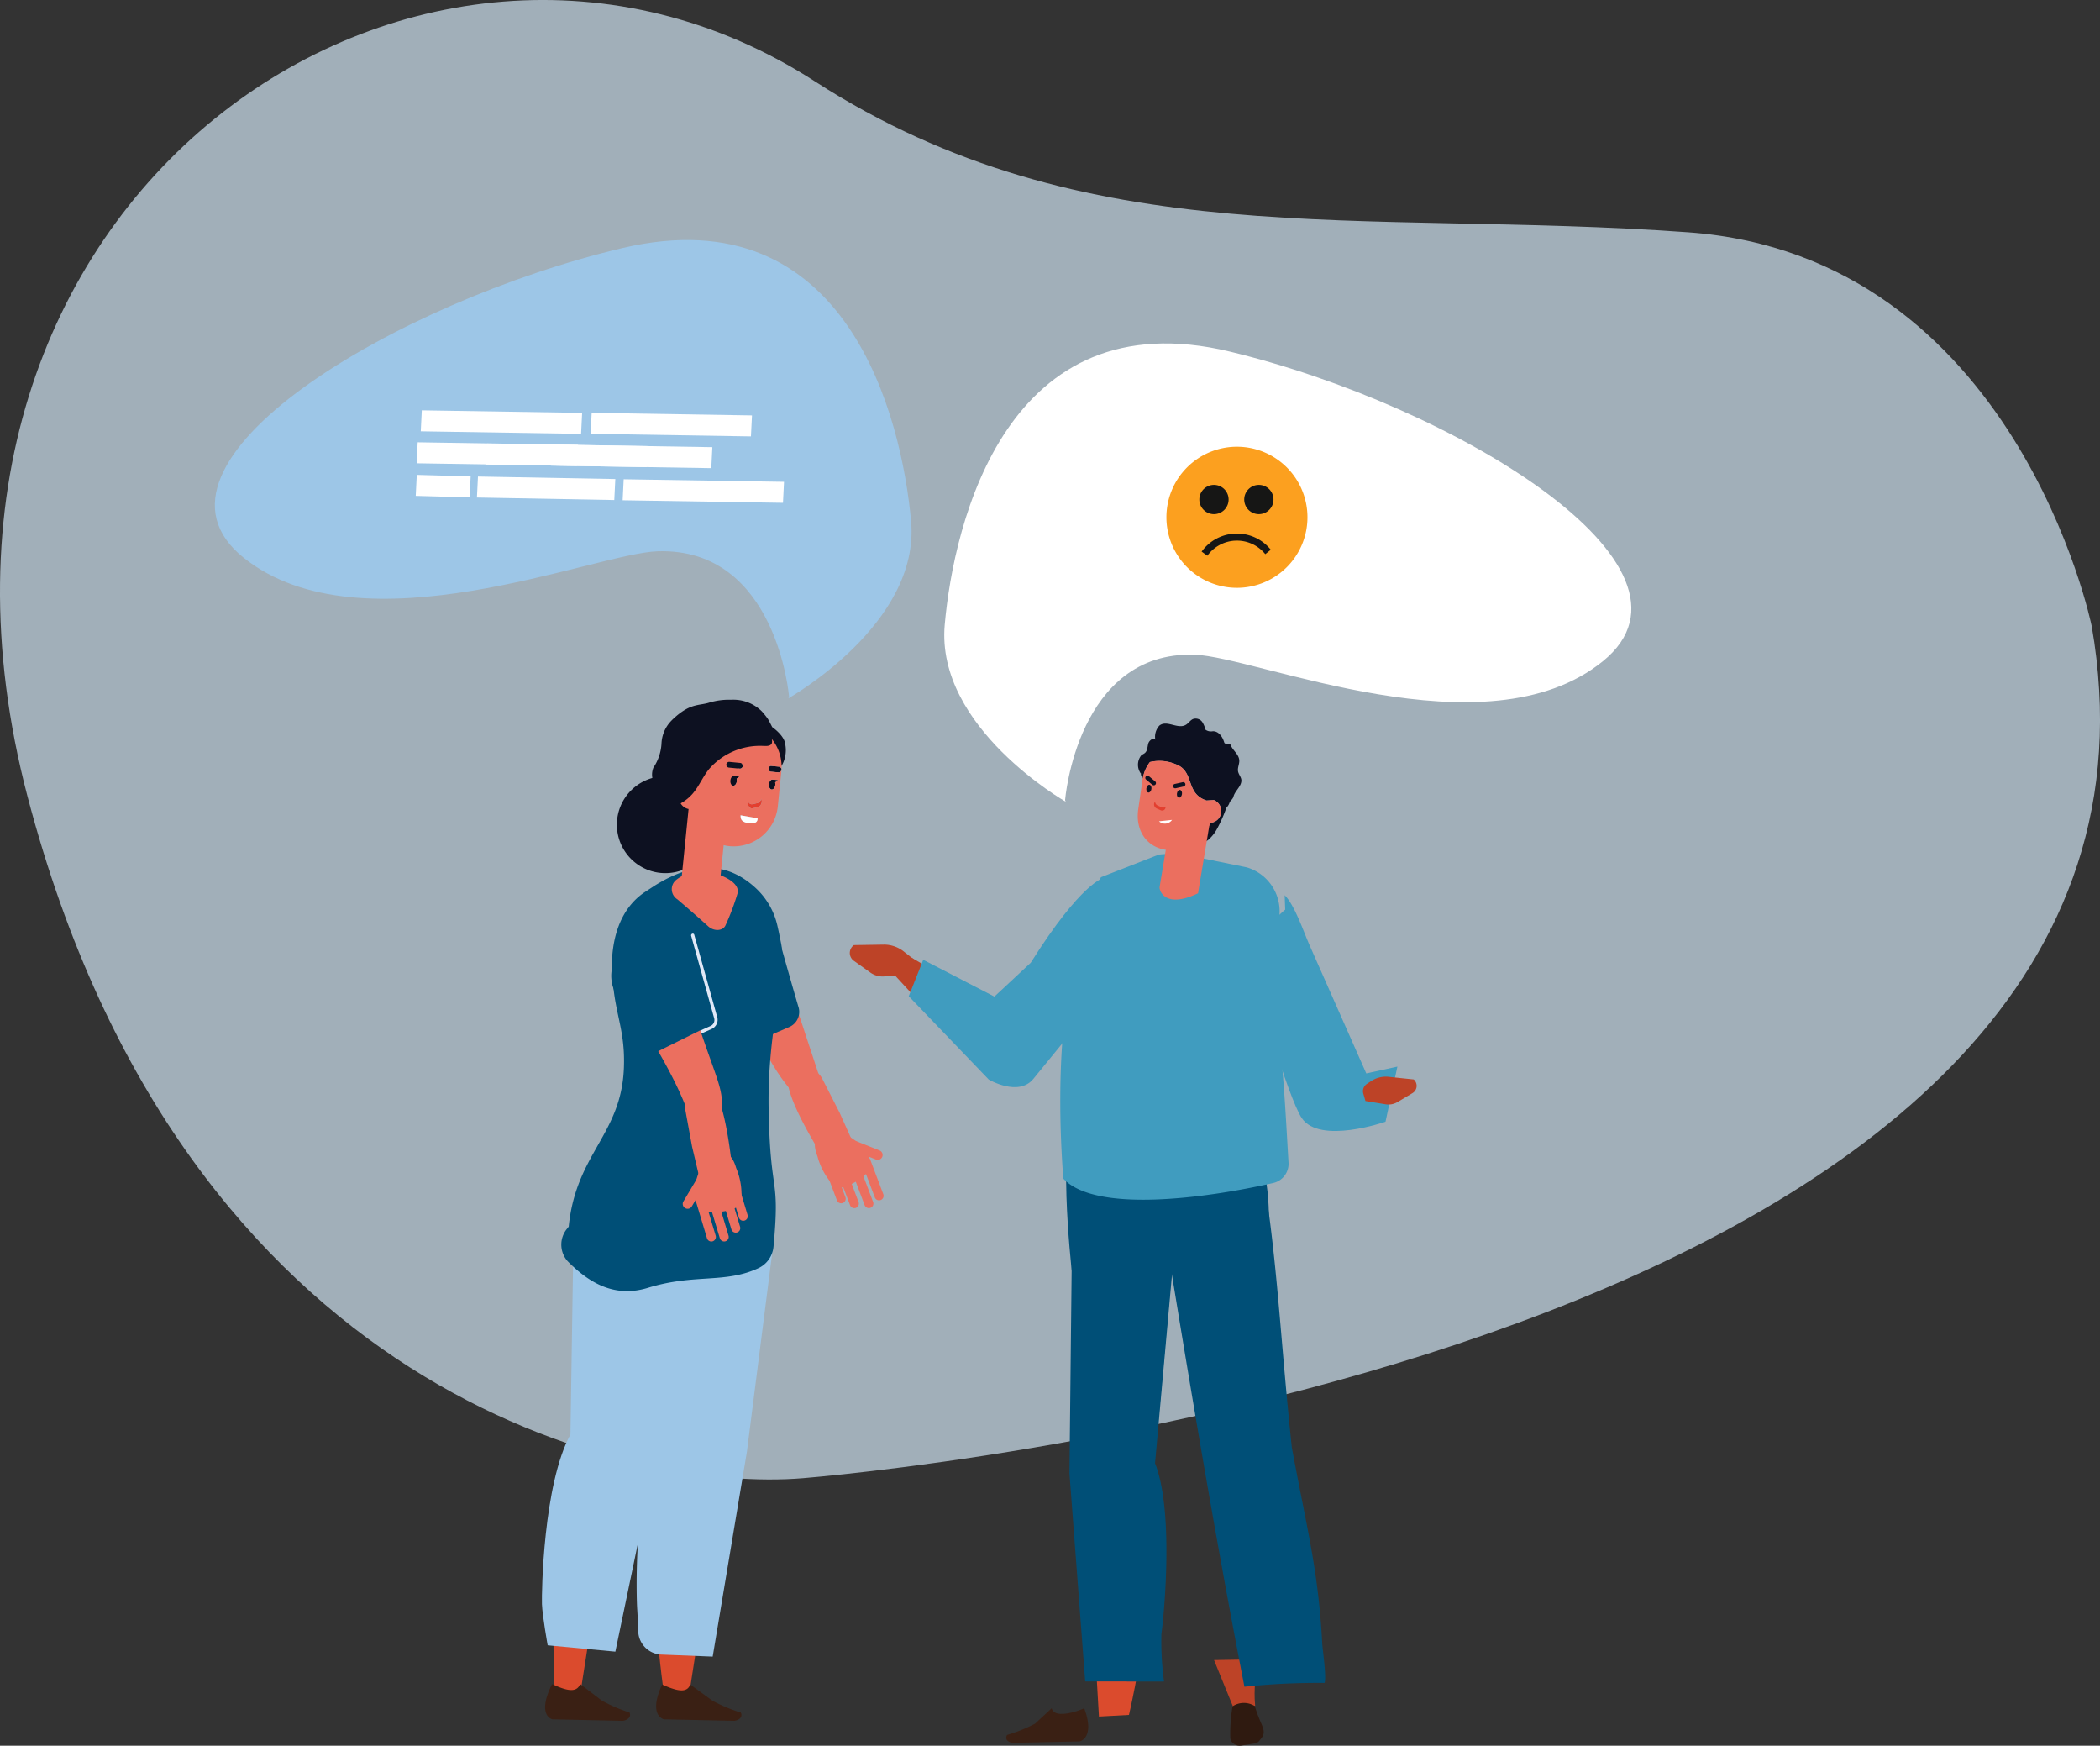 <svg data-name="Group 267" width="297.45" height="247.199" xmlns="http://www.w3.org/2000/svg"><rect width="100%" height="100%" fill="#333333" stroke="none"/><defs><clipPath id="a"><path data-name="Rectangle 188" fill="none" d="M0 0h1536.011v272.981H0Z"/></clipPath><clipPath id="b"><path data-name="Rectangle 173" fill="none" d="M0 0h297.45v209.501H0Z"/></clipPath></defs><g data-name="Group 266" clip-path="url(#a)" transform="translate(-306.936 -25.781)"><g data-name="Group 260"><g data-name="Group 259" clip-path="url(#a)"><g data-name="Group 252" opacity=".67"><g data-name="Group 251"><g data-name="Group 250" clip-path="url(#b)" transform="translate(306.936 25.781)"><path data-name="Path 1569" d="M296.26 88.603s-10.672-52.34-57.155-55.711c-46.483-3.371-85.117 3.483-123.731-21.4C59.59-24.461-18.37 27.965 3.897 112.779c22.267 84.814 85.5 98.6 109.9 96.533 20.464-1.734 199.894-20.92 182.467-120.714" fill="#d7ebfa" fill-rule="evenodd"/></g></g></g><path data-name="Path 1570" d="M422.831 177.726c-2-6.055-6.645-20.145-7.309-22.44l-6.276 5.059c3.527 9.969 7.249 17.824 10.875 20.93.109.093.165-.407.953-.524a2.125 2.125 0 0 0 1.512-1.009 2.386 2.386 0 0 0 .244-2.015" fill="#eb6f5f"/><path data-name="Path 1571" d="m425.827 183.274-2.452-4.8a2.919 2.919 0 0 0-2.014-1.468 2.617 2.617 0 0 0-2.2.529 2.732 2.732 0 0 0-.4.4l-.159.221c-.5 1.54 1.3 5.42 3.77 9.643l6.74 2.75c-1.43-3.152-2.789-6.172-3.281-7.275" fill="#eb6f5f"/><path data-name="Path 1572" d="M431.905 189.588a.694.694 0 0 1-.9.385l-3.186-1.272a.691.691 0 1 1 .512-1.284l3.188 1.272a.7.7 0 0 1 .385.9" fill="#eb6f5f"/><path data-name="Path 1573" d="M424.456 192.999a3.09 3.09 0 0 0 1.371.9 1.8 1.8 0 0 0 1.02-.148 8.357 8.357 0 0 0 2.26-1.3 2.429 2.429 0 0 0 1.037-2.385 4.126 4.126 0 0 0-1.715-2.536c-1.539-1.084-2.1-1.457-3.646-1.5-1.936-.056-3.047.976-2.066 3.463a9.6 9.6 0 0 0 1.741 3.514" fill="#eb6f5f"/><path data-name="Path 1574" d="m428.998 190.448 1.844 4.874a.642.642 0 1 0 1.2-.455l-1.842-4.874a.642.642 0 0 0-1.2.455" fill="#eb6f5f"/><path data-name="Path 1575" d="m427.556 191.547 1.844 4.874a.642.642 0 1 0 1.2-.455l-1.842-4.874a.642.642 0 1 0-1.2.455" fill="#eb6f5f"/><path data-name="Path 1576" d="m425.493 191.554 1.844 4.874a.642.642 0 1 0 1.2-.455l-1.842-4.874a.642.642 0 1 0-1.2.455" fill="#eb6f5f"/><path data-name="Path 1577" d="m423.631 190.863 1.844 4.874a.642.642 0 1 0 1.2-.455l-1.843-4.877a.642.642 0 1 0-1.2.455" fill="#eb6f5f"/><path data-name="Path 1578" d="M400.944 265.298s-3.765-25.172 1.1-35.13l-2.653-34.146 15.915 1.1-10.731 68.374z" fill="#db4b2d" fill-rule="evenodd"/><path data-name="Path 1579" d="M385.515 265.295s-1.4-25.017 3.463-34.978l2.027-33.531 8.868.329-10.726 68.38z" fill="#db4b2d" fill-rule="evenodd"/><path data-name="Path 1580" d="m404.694 264.308 3.159 2.3a21.69 21.69 0 0 0 4.011 1.673c.338.707-.322 1.079-.882 1.172l-10-.21s-2.309-.478-.261-4.93c1.819.8 3.5 1.379 3.973-.005" fill="#3a2014" fill-rule="evenodd"/><path data-name="Path 1581" d="m416.409 202.455-3.682 28.918-4.844 28.989-7.268-.287a3.417 3.417 0 0 1-3.281-3.307 81.683 81.683 0 0 0-.137-3.047c-.129-1.6-.553-16.769 3-23.748l-.282-28.422z" fill="#9dc6e7" fill-rule="evenodd"/><path data-name="Path 1582" d="m389.106 264.247 3.059 2.328a20.482 20.482 0 0 0 3.938 1.695c.307.714-.37 1.091-.935 1.184l-9.989-.212s-2.289-.485-.046-4.99c1.785.813 3.439 1.4 3.973-.005" fill="#3a2014" fill-rule="evenodd"/><path data-name="Path 1583" d="m405.148 201.058-4.942 29.264-6.108 29.338-9.589-.9s-.75-4.2-.809-5.823c-.059-1.623.18-16.971 4.034-24.033l.487-31.53z" fill="#9dc6e7" fill-rule="evenodd"/><path data-name="Path 1584" d="M408.039 142.558a6.863 6.863 0 1 1-6.863-6.863 6.863 6.863 0 0 1 6.863 6.863" fill="#0d1121"/><path data-name="Path 1585" d="M420.061 168.468c-1.176-3.961-3.413-11.984-3.413-11.984l-6.159 1.532a5.276 5.276 0 0 0-3.814 6.462l2.465 8.4a2.019 2.019 0 0 0 2.8 1.249l6.781-2.916a2.327 2.327 0 0 0 1.34-2.747" fill="#004f77"/><path data-name="Path 1586" d="M415.806 182.809c-.17-10.178 1.961-16.667 1.9-21.96a3.606 3.606 0 0 0-.008-.623 7.928 7.928 0 0 0-.126-.855.261.261 0 0 0-.005-.036c-.156-.757-.322-1.641-.529-2.521a10.359 10.359 0 0 0-2.932-5.161c-5.186-4.917-10.625-2.835-14.431-.468l-1.311.857c-6.182 4.038-4.577 13.277-4.577 13.277.446 4.5 1.712 6.666 1.52 11.681-.363 9.468-6.776 12.091-7.818 22.479 0 0-.1.117-.246.307a3.527 3.527 0 0 0 .1 4.593c3.335 3.378 6.93 5.13 11.387 3.758 6.591-2.029 10.916-.56 15.674-2.8a3.728 3.728 0 0 0 2.092-3c.965-10.3-.475-6.946-.685-19.524" fill="#004f77"/><path data-name="Path 1587" d="M406.837 149.17a5.657 5.657 0 0 0-4.207 1.277 1.7 1.7 0 0 0 .254 2.683q2.214 1.886 4.372 3.826c.835.752 2.117.66 2.46-.18a34.12 34.12 0 0 0 1.663-4.411c.556-1.73-2.708-2.983-4.542-3.189" fill="#eb6f5f"/><path data-name="Path 1588" d="M408.173 171.178a1.4 1.4 0 0 0 .363-1.339l-3.266-11.7a.211.211 0 0 0-.278-.141.248.248 0 0 0-.158.294l3.266 11.7a.926.926 0 0 1-.521 1.072l-2.094.931a.251.251 0 0 0-.132.305.214.214 0 0 0 .292.117l2.094-.933a1.436 1.436 0 0 0 .434-.305" fill="#e0e8f7"/><path data-name="Path 1589" d="M405.607 141.606c-1.128-1-3.469-2.092-4.331-2.933a9.572 9.572 0 0 1-1.579-1.863 3.49 3.49 0 0 1-.334-.76 2.539 2.539 0 0 1 .115-1.534 1.332 1.332 0 0 0-.18.238 6.821 6.821 0 0 0 1.332-3.622 4.923 4.923 0 0 1 1.121-2.988 7.583 7.583 0 0 1 .6-.623c2.355-2.172 3.534-1.793 5-2.234a9.721 9.721 0 0 1 3.174-.416 5.7 5.7 0 0 1 4.324 1.646 10.772 10.772 0 0 1 .852 1.067c.224.375.414.77.616 1.159.377.258 1.749 1.327 1.846 2.436a4.415 4.415 0 0 1-.517 3.044c-1.069-.254-1.953-1.792-2.9-1.671a2.978 2.978 0 0 0-.867.275c-1.364.714-2.491 1.293-3.047 2.857-.456 1.283-.105 2.918-1.138 3.848-.923.831-2.519.648-3.512 1.406a2.413 2.413 0 0 0-.579.668" fill="#0d1121"/><path data-name="Path 1590" d="M404.126 143.508a7.237 7.237 0 0 1-1.138-2.6 28.35 28.35 0 0 1-.514-2.631l-1.222-3.905c.387-.4.789-.782 1.179-1.176a9.113 9.113 0 0 1 .378-1.461l.482.529a7.615 7.615 0 0 0 .657-.9c.845-1.391 1.228-3.212 2.616-4.036a4.379 4.379 0 0 1 2.9-.353 22.831 22.831 0 0 1 3.468.911l2.489.8a.639.639 0 0 1 .266.134.658.658 0 0 1 .139.3c.073.278.307.828.417 1.289a1.136 1.136 0 0 1 .029.594c-.17.465-.772.422-1.171.411a9.567 9.567 0 0 0-7.758 3.3c-.848 1.059-1.374 2.358-2.248 3.4a6.28 6.28 0 0 1-1.747 1.43 1.657 1.657 0 0 0 1.118.8l-.321 3.178c-.02.019-.017-.005-.022-.012" fill="#0d1121"/><path data-name="Path 1591" d="M410.185 134.478a.407.407 0 0 1 .078-.811l1.518.148a.407.407 0 0 1-.078.811z" fill="#0d1121"/><path data-name="Path 1592" d="m416.158 134.237 1.179.114a.422.422 0 0 1-.078.813l-1.179-.115a.373.373 0 0 1-.275-.436c.022-.222.18-.392.353-.375" fill="#0d1121"/><path data-name="Path 1593" d="M413.541 140.238c-.4.09-.731-.35-.6-.806l.022-.076a.492.492 0 0 0 .546.307l.7-.156a.789.789 0 0 0 .558-.628l.036.141a.856.856 0 0 1-.56 1.062z" fill="#e33f2f"/><path data-name="Path 1594" d="m410.917 135.641.77.075-.412.341a1.048 1.048 0 0 1 .029.331c-.039.387-.273.682-.523.657-.25-.025-.424-.358-.387-.745.037-.387.27-.682.523-.658" fill="#0d1121"/><path data-name="Path 1595" d="m416.37 136.17.772.075-.412.341a1.048 1.048 0 0 1 .027.331c-.037.387-.271.682-.521.657-.25-.025-.424-.358-.387-.745.037-.387.27-.682.521-.658" fill="#0d1121"/><path data-name="Path 1596" d="m404.468 140.341-.321 3.176-.9 8.886a1.081 1.081 0 0 0 .787 1.271l3.622.368c.5.051.959-.438 1.025-1.084l.757-7.5a6.112 6.112 0 0 0 .794.139 6.29 6.29 0 0 0 6.873-5.619l.509-5.035a6.229 6.229 0 0 0-1.372-4.537 1.131 1.131 0 0 1 .029.592c-.17.465-.77.424-1.171.411a9.563 9.563 0 0 0-7.757 3.307c-.85 1.059-1.376 2.358-2.25 3.395a6.261 6.261 0 0 1-1.745 1.43 1.662 1.662 0 0 0 1.12.8m11.38-3.515c.036-.387.27-.682.521-.658l.772.075-.412.343a.988.988 0 0 1 .025.329c-.037.387-.27.682-.521.658-.251-.024-.422-.36-.385-.746m-.044-2.214c.022-.224.18-.392.351-.377l1.181.115a.371.371 0 0 1 .273.436c-.02.222-.18.392-.351.375l-1.179-.114a.372.372 0 0 1-.275-.436m-1.566 5.468-.7.156c-.4.09-.731-.35-.6-.806l.022-.075a.491.491 0 0 0 .546.305l.7-.156a.783.783 0 0 0 .556-.628l.036.141a.855.855 0 0 1-.56 1.062m-2.41 1.152 2.416.429c.049 1.026-1.481.653-1.481.653-.916-.217-.921-.648-.935-1.082m-.126-6.606-1.518-.148a.407.407 0 0 1 .078-.811l1.518.148a.407.407 0 0 1-.078.811m-1.308 1.674c.037-.387.27-.682.521-.658l.772.075-.412.343a.988.988 0 0 1 .027.329c-.037.387-.271.682-.521.658-.25-.024-.424-.358-.387-.746" fill="#eb6f5f"/><path data-name="Path 1597" d="M412.764 142.313c-.916-.217-.923-.648-.936-1.082l2.416.429c.051 1.026-1.479.653-1.479.653" fill="#fff"/><path data-name="Path 1598" d="M404.528 183.714c-2.1-6.019-6.158-11.738-7.029-13.963l8.059.2c3.268 10.057 4.267 10.262 3.279 14.935-.027.141-.378-.222-1.076.165a2.131 2.131 0 0 1-1.814.12 2.392 2.392 0 0 1-1.42-1.452" fill="#eb6f5f"/><path data-name="Path 1599" d="m404.962 188.143-.974-5.3a2.916 2.916 0 0 1 .706-2.39 2.61 2.61 0 0 1 2.068-.92 2.725 2.725 0 0 1 .56.068l.261.078c1.334.918 2.265 5.095 2.877 9.947l-3.675 6.282c-.782-3.371-1.544-6.594-1.824-7.768" fill="#eb6f5f"/><path data-name="Path 1600" d="M403.981 196.852a.691.691 0 0 0 .947-.241l1.754-2.95a.691.691 0 1 0-1.188-.707l-1.756 2.952a.692.692 0 0 0 .243.947" fill="#eb6f5f"/><path data-name="Path 1601" d="M411.969 195.025a3.09 3.09 0 0 1-.541 1.546 1.782 1.782 0 0 1-.9.5 8.3 8.3 0 0 1-2.587.343 2.435 2.435 0 0 1-2.275-1.261 4.138 4.138 0 0 1-.182-3.057c.562-1.8.779-2.433 1.978-3.41 1.5-1.225 3.011-1.082 3.746 1.488a9.592 9.592 0 0 1 .758 3.848" fill="#eb6f5f"/><path data-name="Path 1602" d="m406.806 195.766 1.5 4.99a.641.641 0 0 1-1.228.37l-1.5-4.99a.642.642 0 0 1 1.23-.37" fill="#eb6f5f"/><path data-name="Path 1603" d="m408.625 195.761 1.5 4.99a.641.641 0 1 1-1.228.37l-1.5-4.99a.642.642 0 0 1 1.23-.37" fill="#eb6f5f"/><path data-name="Path 1604" d="m410.263 194.51 1.5 4.99a.641.641 0 0 1-1.228.37l-1.5-4.99a.642.642 0 0 1 1.23-.37" fill="#eb6f5f"/><path data-name="Path 1605" d="m411.322 192.829 1.5 4.99a.641.641 0 0 1-1.228.37l-1.5-4.99a.643.643 0 0 1 1.232-.37" fill="#eb6f5f"/><path data-name="Path 1606" d="m393.773 165.583 2.92 8.257a2.021 2.021 0 0 0 2.86 1.1l6.611-3.283a2.329 2.329 0 0 0 1.189-2.816c-1.391-3.89-4.063-11.781-4.063-11.781l-6.062 1.866a5.276 5.276 0 0 0-3.456 6.661" fill="#004f77"/><path data-name="Path 1607" d="M466.845 268.619s5.649-23.955 1.841-33.434l-.046-18.545-9.862-12.907 3.815 65.117z" fill="#db4b2d" fill-rule="evenodd"/><path data-name="Path 1608" d="m455.895 267.679-2.363 2.19a22.545 22.545 0 0 1-3.953 1.591c-.38.674.219 1.026.743 1.115l9.535-.2s2.236-.456.653-4.693c-1.8.765-4.275 1.313-4.613-.005" fill="#3a2014" fill-rule="evenodd"/><path data-name="Path 1609" d="m458.744 204.125-.327 30.282 2.229 29.467h11.084a43.147 43.147 0 0 1-.366-6.749c.253-1.625 1.9-17.045-.9-24.14l2.6-28.89z" fill="#004f77" fill-rule="evenodd"/><path data-name="Path 1610" d="m470.538 232.984 2.6-28.89-5.285.307-1.905 21.158a48.917 48.917 0 0 0 .426 11.8c1.176 7.7.017 18.428-.192 19.77a43.312 43.312 0 0 0 .368 6.749h5.258a43.312 43.312 0 0 1-.368-6.749c.254-1.625 1.9-17.045-.9-24.14" fill="#004f77" fill-rule="evenodd"/><path data-name="Path 1611" d="m480.317 180.911-20.6 2.665c-3.3 1.478-.977 22.126-.977 22.126l13.628.029c6.311-.439 14.034 4.5 14.287-6.781.29-12.894-6.338-18.036-6.338-18.036" fill="#004f77" fill-rule="evenodd"/><path data-name="Path 1612" d="M484.925 260.745c-.019.024-.036.047-.253.3.251 2.618-.205 3.653.046 6.27-1.118.166-1.529 1.907-2.653 2.051-.317.041-.073-1.444-.36-1.627l-2.811-6.886z" fill="#bd4327"/><path data-name="Path 1613" d="M470.472 191.173c3.956 24.373 7.916 48.755 12.727 73.455a99.623 99.623 0 0 1 11.326-.54c.365-.461-.268-4.884-.3-5.51-.565-10.619-2.192-16.336-4.313-27.849-1.759-16.618-2.088-28.024-4.567-41.523-5.538.475-9.227 1.632-14.746 2.256-.08.01-.161.02-.241.032-.071.07-.141.139.115-.322" fill="#004f77"/><path data-name="Path 1614" d="M481.518 267.404a23.108 23.108 0 0 0-.319 4.511 1.146 1.146 0 0 0 .511.8 1.37 1.37 0 0 0 .969.256c.677-.1 1.451-.222 1.929-.3a1.077 1.077 0 0 0 .7-.383c.1-.122.21-.27.331-.426.553-.707.231-1.389-.192-2.351a21.021 21.021 0 0 1-.779-2.144 2.9 2.9 0 0 0-3.152.037" fill="#2f1a10" fill-rule="evenodd"/><path data-name="Path 1615" d="m435.549 163.803-3.4.244a2.977 2.977 0 0 1-1.934-.55l-2.3-1.637a1.362 1.362 0 0 1-.029-2.251l4.306-.068a4.515 4.515 0 0 1 2.8 1.011l1.417 1.108z" fill="#bd4327"/><path data-name="Path 1616" d="M432.544 162.631s8.418 9.3 13.969 14.775c5.778 5.7 9.82-4.235 5.437-6.766-1.8-1.042-15.895-9.244-15.895-9.244z" fill="#bd4327" fill-rule="evenodd"/><path data-name="Path 1617" d="M463.233 150.109s-3.125.592-10.3 12l-5.147 4.794-10.081-5.212-2.051 5.156 11.329 11.8s4.2 2.48 6.313-.083c2.113-2.563 9.046-11.1 9.046-11.1s3.648-16.119.889-17.361" fill="#409cbf"/><path data-name="Path 1618" d="m462.878 149.998 8.233-3.218 2.521-.2 9.913 2.024a6.5 6.5 0 0 1 4.457 7.76l-.68 10.14c1.364 8.881 1.69 16.653 2.129 23.984a2.794 2.794 0 0 1-2.251 2.83c-9.509 2.151-25.094 4.252-29.654-.638-1.2-15.987-.022-31.695 5.332-42.685" fill="#409cbf" fill-rule="evenodd"/><path data-name="Path 1619" d="M488.975 154.588s-6.544 5.157-4.433 9.947c0 0 4.856 16.742 6.778 19.571 2.57 3.788 11.864.512 11.864.512l1.683-7.8-4.409.964-8.083-18.272c-.813-1.841-2.041-5.551-3.474-6.963z" fill="#409cbf"/><path data-name="Path 1620" d="m500.343 181.688 2.871.468a2.511 2.511 0 0 0 1.686-.331l2.082-1.242a1.2 1.2 0 0 0 .2-1.948l-3.651-.383a3.809 3.809 0 0 0-2.458.663l-.521.344a1.244 1.244 0 0 0-.512 1.388z" fill="#bd4327"/><path data-name="Path 1621" d="M468.594 132.734c.17-.132.377-.2.536-.351.351-.326.324-.864.453-1.318.129-.454.743-.9.994-.538a2.356 2.356 0 0 1 .575-2c1.081-.869 2.638.611 3.8-.139.346-.224.584-.618.955-.787a1.139 1.139 0 0 1 1.371.5 3.537 3.537 0 0 1 .4.991.73.73 0 0 0 .105.083 1.368 1.368 0 0 0 .933.153c.787-.025 1.364.709 1.624 1.585.109.37.768.007.908.363.317.808 1.208 1.333 1.225 2.231.01.485-.255.984-.183 1.459.075.506.517.891.478 1.412-.059.825-.926 1.423-1.12 2.207-.092.368-.5.65-.534.787a1.875 1.875 0 0 1-.473.794 19.978 19.978 0 0 1-1.24 2.828 5.529 5.529 0 0 1-1.327 1.715l-.735.534a7.61 7.61 0 0 0 .275-1.447 4.547 4.547 0 0 0 .68-1.5l.026.007a1.673 1.673 0 0 0 .543-3.227l-1.031.066c-3.076-1.011-1.625-4.19-4.411-5.157a5.847 5.847 0 0 0-3.61-.29 5.3 5.3 0 0 0-1.009 2.316h-.031c.008-.041-.3-.426-.217-.735l-.041.025a2.123 2.123 0 0 1 .083-2.565" fill="#0d1121"/><path data-name="Path 1622" d="M473.42 133.978c2.786.967 1.333 4.148 4.411 5.158l1.03-.066a1.673 1.673 0 0 1-.541 3.227l-.025-.007a4.551 4.551 0 0 1-.682 1.5 5.839 5.839 0 0 1-5.537 2.329c-2.811-.405-4.335-2.837-3.917-5.733l.612-4.24c.007-.049.02-.1.029-.146a5.3 5.3 0 0 1 1.011-2.316 5.847 5.847 0 0 1 3.61.29" fill="#eb6f5f"/><path data-name="Path 1623" d="m471.186 151.377 1.905-11.416a.934.934 0 0 1 1.062-.782l3.627.6a.937.937 0 0 1 .752 1.084l-1.9 11.409c-4.669 2.239-5.527-.383-5.443-.9" fill="#eb6f5f"/><path data-name="Path 1624" d="m473.319 136.796 1.143-.253a.31.31 0 0 1 .134.606l-1.143.254a.311.311 0 0 1-.134-.607" fill="#0d1121"/><path data-name="Path 1625" d="m469.66 135.683.9.753a.311.311 0 0 1-.4.477l-.9-.755a.311.311 0 0 1 .4-.475" fill="#0d1121"/><path data-name="Path 1626" d="M469.314 137.405c-.046.3.078.57.273.6.195.03.392-.192.438-.494.046-.302-.078-.57-.275-.6-.197-.03-.39.192-.436.494" fill="#0d1121"/><path data-name="Path 1627" d="M473.643 138.135c-.046.3.078.57.273.6.195.03.392-.192.438-.494.046-.302-.078-.57-.275-.6-.197-.03-.39.192-.436.494" fill="#0d1121"/><path data-name="Path 1628" d="m470.491 139.365.058-.1a.623.623 0 0 0 .36.579l.577.258a.471.471 0 0 0 .536-.115l.005.061a.484.484 0 0 1-.68.472l-.578-.258a.626.626 0 0 1-.277-.9" fill="#e33f2f"/><path data-name="Path 1629" d="m472.946 141.88-1.846.2a1.228 1.228 0 0 0 1.846-.2" fill="#fff"/><path data-name="Path 1630" d="M457.884 139.306s-18.424-10.5-17.135-25.056c1.289-14.556 8.844-46.244 40.349-38.691 31.505 7.553 69.458 30.4 52.878 43.851s-49.012-.648-57.852-.921c-16.624-.514-18.328 20.593-18.328 20.593" fill="#fff" fill-rule="evenodd"/><path data-name="Path 1631" d="M418.612 124.658s18.682-10.5 17.374-25.056c-1.308-14.556-8.968-46.244-40.914-38.691-31.946 7.553-70.434 30.4-53.619 43.851 16.815 13.451 49.7-.648 58.663-.921 16.859-.514 18.586 20.593 18.586 20.593" fill="#9dc6e7" fill-rule="evenodd"/><path data-name="Path 1632" d="M492.128 99.029a9.989 9.989 0 1 1-9.989-9.989 9.989 9.989 0 0 1 9.989 9.989" fill="#fca01f" fill-rule="evenodd"/><path data-name="Path 1633" d="M480.959 96.516a2.072 2.072 0 1 1-2.073-2.073 2.073 2.073 0 0 1 2.073 2.073" fill="#161615" fill-rule="evenodd"/><path data-name="Path 1634" d="M487.316 96.516a2.072 2.072 0 1 1-2.073-2.073 2.073 2.073 0 0 1 2.073 2.073" fill="#161615" fill-rule="evenodd"/><path data-name="Path 1635" d="M477.544 104.182a5.667 5.667 0 0 1 9-.244" fill="none" stroke="#161615" stroke-miterlimit="10"/><path data-name="Path 1636" d="m389.243 87.218-22.71-.361.148-2.972 22.71.361z" fill="#fff"/><path data-name="Path 1637" d="m417.839 96.982-22.71-.361.148-2.972 22.71.361z" fill="#fff"/><path data-name="Path 1638" d="m413.302 87.576-22.71-.361.148-2.972 22.71.361z" fill="#fff"/><path data-name="Path 1639" d="m388.66 91.746-22.71-.361.148-2.972 22.71.361z" fill="#fff"/><path data-name="Path 1640" d="m398.518 91.921-22.71-.361.148-2.972 22.71.361z" fill="#fff"/><path data-name="Path 1641" d="m407.687 92.074-22.71-.361.148-2.972 22.71.361z" fill="#fff"/><path data-name="Path 1642" d="m373.452 96.211-7.631-.212.148-2.974 7.631.214z" fill="#fff"/><path data-name="Path 1643" d="m393.944 96.588-19.454-.355.148-2.972 19.454.355z" fill="#fff"/></g></g></g></svg>